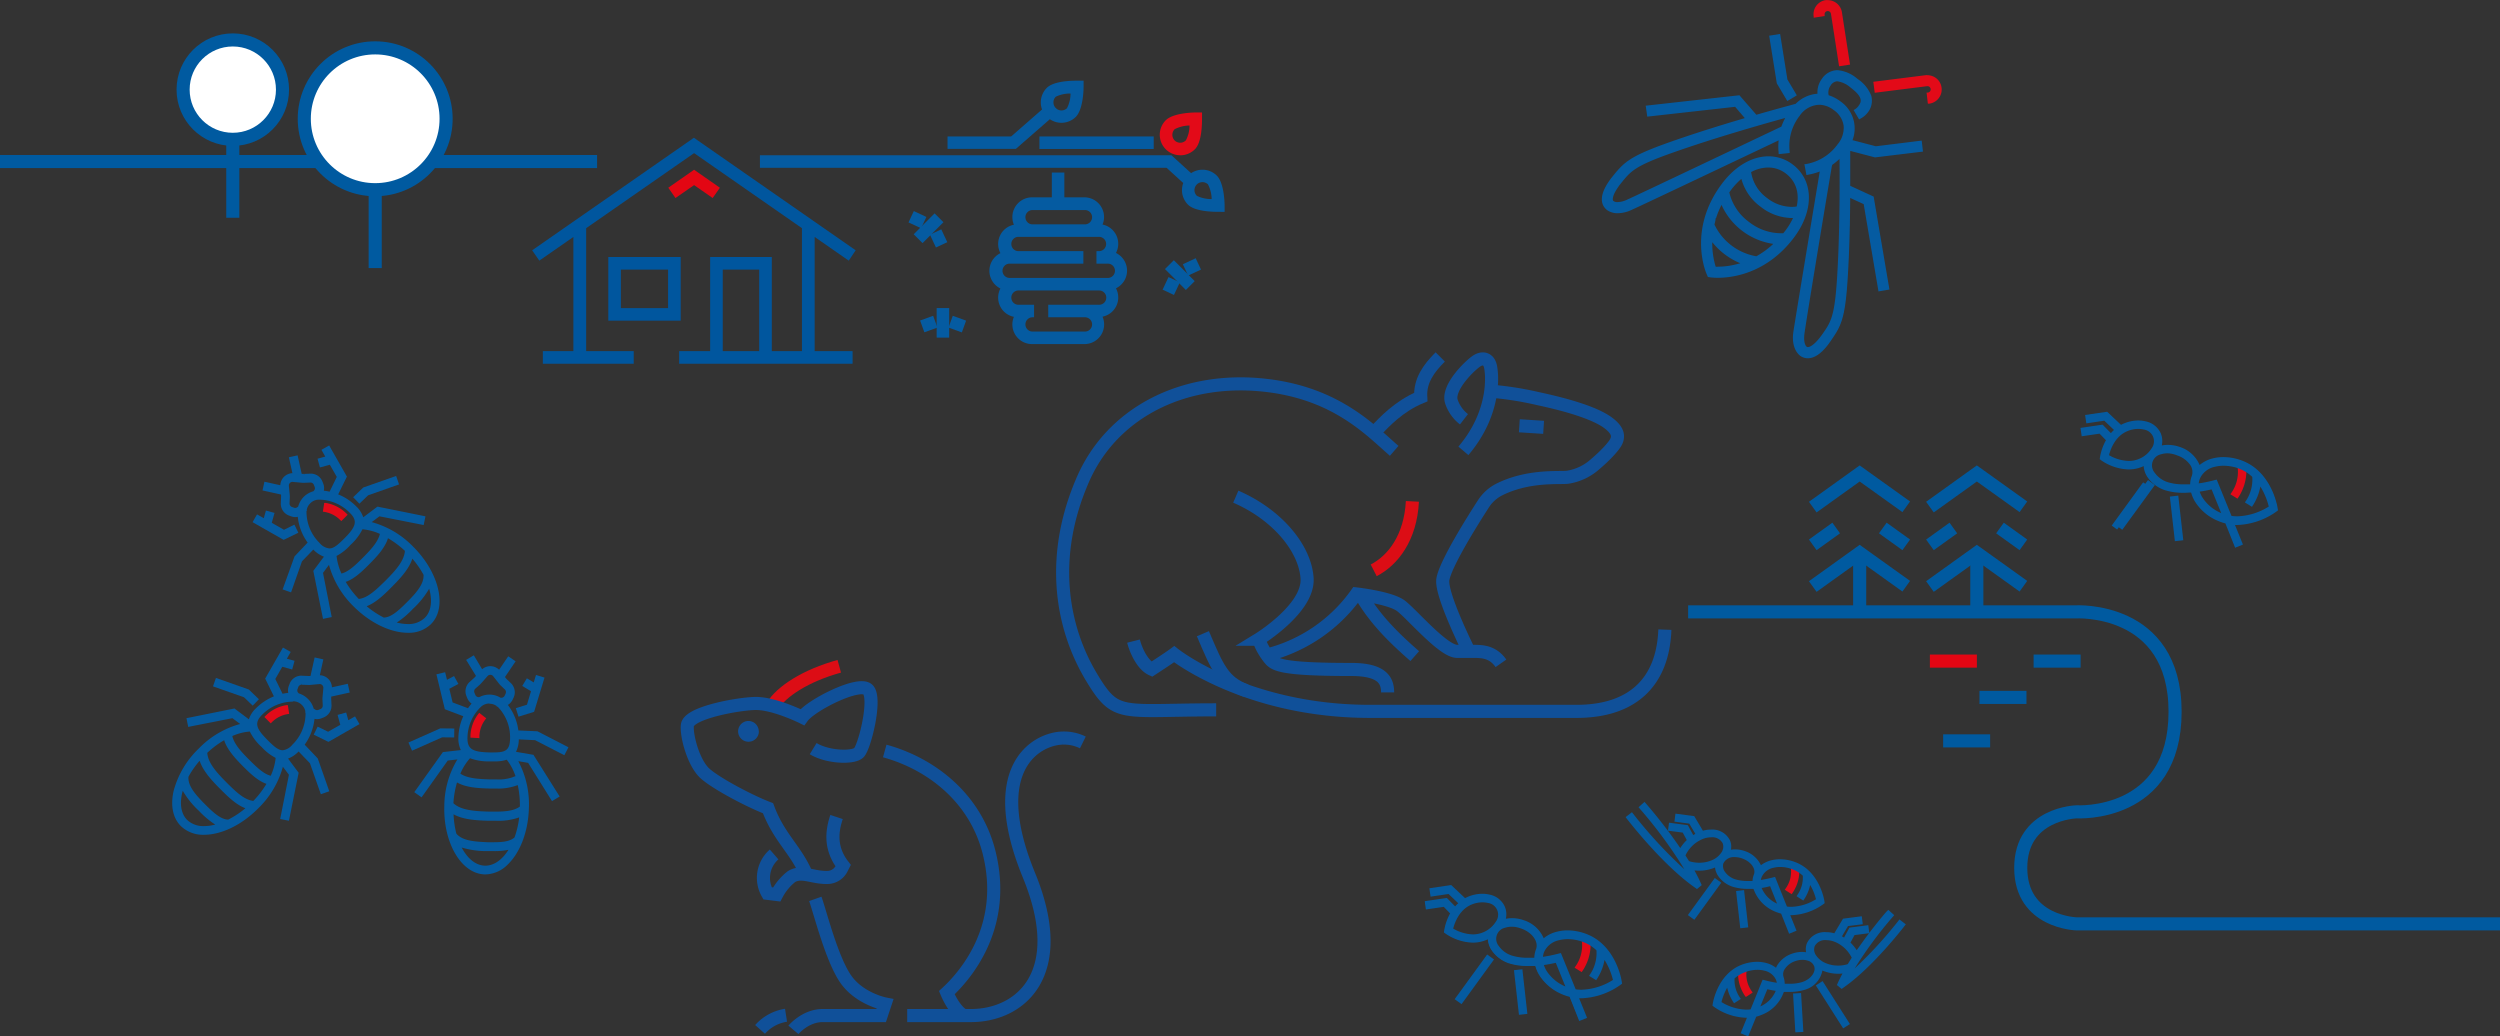 <svg id="Lager_2" data-name="Lager 2" xmlns="http://www.w3.org/2000/svg" viewBox="0 0 572.91 237.47"><rect x="0" y="0" width="572.91" height="237.47" fill="#333333" stroke="none"/><defs><style>.cls-1{fill:#fff;}.cls-1,.cls-2{stroke:#005aa0;}.cls-1,.cls-2,.cls-3,.cls-8,.cls-9{stroke-miterlimit:10;stroke-width:3px;}.cls-2,.cls-3,.cls-8,.cls-9{fill:none;}.cls-3{stroke:#e30613;}.cls-4{fill:#e30613;}.cls-5{fill:#00569e;}.cls-6{fill:#e30a18;}.cls-7{fill:#055ba1;}.cls-8{stroke:#dc0d15;}.cls-9{stroke:#105099;}.cls-10{fill:#105099;}</style></defs><title>Skadedjur-toppbild</title><line class="cls-1" y1="37.02" x2="136.83" y2="37.02"/><circle class="cls-1" cx="85.98" cy="27.22" r="16.25"/><line class="cls-1" x1="85.98" y1="43.47" x2="85.98" y2="61.43"/><circle class="cls-1" cx="53.35" cy="20.54" r="11.39"/><line class="cls-1" x1="53.35" y1="31.94" x2="53.35" y2="49.9"/><path class="cls-2" d="M378.36,155h88.69s22.9-1.42,22.9,22.89-22.53,22.93-22.53,22.93-12.84.29-12.84,12.84,12.84,12.84,12.84,12.84h97" transform="translate(8.5 -14.78)"/><line class="cls-2" x1="466.03" y1="151.5" x2="476.8" y2="151.5"/><line class="cls-2" x1="453.62" y1="159.82" x2="464.39" y2="159.82"/><line class="cls-2" x1="445.3" y1="169.78" x2="456.07" y2="169.78"/><line class="cls-3" x1="442.26" y1="151.5" x2="453.03" y2="151.5"/><polyline class="cls-2" points="415.42 116.21 426.17 108.5 436.84 116.14"/><polyline class="cls-2" points="415.42 134.41 426.17 126.7 436.84 134.34"/><line class="cls-2" x1="415.42" y1="124.86" x2="420.79" y2="121"/><line class="cls-2" x1="436.84" y1="124.86" x2="431.47" y2="121"/><line class="cls-2" x1="426.17" y1="126.7" x2="426.17" y2="140.2"/><polyline class="cls-2" points="442.27 116.21 453.02 108.5 463.69 116.14"/><polyline class="cls-2" points="442.27 134.41 453.02 126.7 463.69 134.34"/><line class="cls-2" x1="442.27" y1="124.86" x2="447.64" y2="121"/><line class="cls-2" x1="463.69" y1="124.86" x2="458.32" y2="121"/><line class="cls-2" x1="453.02" y1="126.7" x2="453.02" y2="140.2"/><polygon class="cls-4" points="159.06 42.42 154.79 45.38 153.15 43.02 159.06 38.9 164.97 43.02 163.32 45.38 159.06 42.42"/><polygon class="cls-4" points="163.24 44.97 159.06 42.05 154.87 44.97 153.56 43.09 159.06 39.27 164.55 43.09 163.24 44.97 163.24 44.97"/><path class="cls-5" d="M147.14,98.14V95.25h7.1V73.68h14.13V95.25h6.91V67.07l-24.72-17.2-24.73,17.2V95.25h10.9v2.89H115.9V95.25h7V69.08l-7.81,5.43-1.64-2.37,37.07-25.79,37.07,25.79L186,74.51l-7.81-5.43V95.25h8.69v2.89Zm18.34-2.89V76.56h-8.35V95.25Z" transform="translate(8.5 -14.78)"/><path class="cls-5" d="M156.83,76.27h8.95V95.55h-8.95V76.27Zm21-7.77,8,5.59,1.31-1.87-36.65-25.5L113.9,72.22l1.31,1.87,8-5.59V95.55h-7v2.29h20.23V95.55h-10.9V66.91l25-17.41,25,17.41V95.55h-7.51V74H154.54V95.55h-7.1v2.29h39.12V95.55h-8.69v-27Z" transform="translate(8.5 -14.78)"/><path class="cls-5" d="M130.9,88.27V73.68h16.59V88.27Zm13.7-2.88V76.56H133.78v8.83Z" transform="translate(8.5 -14.78)"/><path class="cls-5" d="M133.48,76.27H144.9v9.42H133.48V76.27ZM131.2,88h16V74h-16V88Z" transform="translate(8.5 -14.78)"/><path class="cls-6" d="M262,50.36a4.7,4.7,0,0,1-3.37-8c1.55-1.59,5.66-1.79,6.88-1.81l1.45,0V42c0,1.23-.05,5.35-1.59,6.94a4.7,4.7,0,0,1-3.3,1.43Zm2.06-6.82a7.73,7.73,0,0,0-3.37.85,1.84,1.84,0,0,0,0,2.58,1.85,1.85,0,0,0,1.27.52,1.82,1.82,0,0,0,1.31-.56A7.32,7.32,0,0,0,264.1,43.54Z" transform="translate(8.5 -14.78)"/><path class="cls-6" d="M264.58,43.05c-.08,1.79-.4,3.68-.9,4.19a2.27,2.27,0,0,1-1.6.7h0a2.27,2.27,0,0,1-1.63-3.86c.54-.56,2.53-.91,4.17-1ZM262,49.91h.07a4.25,4.25,0,0,0,3-1.29c1.47-1.51,1.49-5.78,1.47-6.62V41l-1,0c-.84,0-5.11.17-6.57,1.68a4.25,4.25,0,0,0,3.05,7.2Z" transform="translate(8.5 -14.78)"/><rect class="cls-7" x="238.2" y="31.27" width="26.19" height="2.87"/><polygon class="cls-7" points="238.65 31.73 263.94 31.71 263.94 33.69 238.65 33.7 238.65 31.73 238.65 31.73"/><path class="cls-7" d="M208.64,46.06h14.57l7.09-6.19a4.71,4.71,0,0,1,1.14-5c1.49-1.44,5.19-1.6,6.72-1.6l1.66,0,0,1.44c0,1.23-.23,5.34-1.82,6.89a4.69,4.69,0,0,1-5.91.5l-7.78,6.79H208.64Zm28.19-9.85a7.55,7.55,0,0,0-3.39.74,1.83,1.83,0,0,0,0,2.58,1.79,1.79,0,0,0,1.31.56h0a1.78,1.78,0,0,0,1.27-.52A7.5,7.5,0,0,0,236.83,36.21Z" transform="translate(8.5 -14.78)"/><path class="cls-7" d="M236.29,39.9h0c.52-.5.9-2.38,1-4.17-1.8.08-3.69.4-4.2.9a2.27,2.27,0,1,0,3.16,3.27Zm-5.45.1a4.27,4.27,0,0,1,.91-4.79c1.51-1.46,5.78-1.48,6.62-1.47h1v1c0,.84-.18,5.1-1.69,6.56a4.2,4.2,0,0,1-2.95,1.2,4.28,4.28,0,0,1-2.67-.94l-7.92,6.91h-15v-2h14.29L230.84,40Z" transform="translate(8.5 -14.78)"/><path class="cls-7" d="M270.5,63.32c-1.52,0-5.22-.16-6.71-1.6a4.69,4.69,0,0,1-1.13-5l-3.83-3.49-93.18,0V50.36l94.3,0,4.51,4.1a4.71,4.71,0,0,1,2.61-.79A4.66,4.66,0,0,1,270.32,55c1.6,1.55,1.8,5.66,1.82,6.88l0,1.45Zm-3.45-6.8a1.83,1.83,0,0,0-1.27,3.14,7.55,7.55,0,0,0,3.39.74,7.58,7.58,0,0,0-.85-3.37A1.81,1.81,0,0,0,267.05,56.52Z" transform="translate(8.5 -14.78)"/><path class="cls-7" d="M265.47,60c.52.5,2.41.82,4.2.9-.13-1.64-.47-3.63-1-4.17A2.28,2.28,0,0,0,265.47,60Zm-1.06-5a4.27,4.27,0,0,1,5.6.27h0c1.51,1.47,1.66,5.73,1.68,6.57l0,1-1,0h-.22c-1.2,0-5-.11-6.4-1.47a4.24,4.24,0,0,1-.9-4.82L259,52.76l-92.9,0v-2l93.67,0L264.41,55Z" transform="translate(8.5 -14.78)"/><rect class="cls-7" x="200.91" y="65.65" width="6.77" height="2.87" transform="translate(20.9 149.33) rotate(-45)"/><polygon class="cls-7" points="215.57 50.93 211.42 55.08 210.02 53.69 214.18 49.54 215.57 50.93 215.57 50.93"/><rect class="cls-7" x="200.3" y="63.53" width="2.87" height="3.18" transform="translate(65.78 205.48) rotate(-64.93)"/><polygon class="cls-7" points="210.84 51.71 208.78 50.75 209.62 48.96 211.68 49.93 210.84 51.71 210.84 51.71"/><rect class="cls-7" x="205.16" y="67.8" width="2.87" height="3.25" transform="translate(-1.45 79.33) rotate(-25.08)"/><polygon class="cls-7" points="213.56 54.09 215.53 53.16 216.64 55.52 214.66 56.44 213.56 54.09 213.56 54.09"/><rect class="cls-7" x="260.43" y="74.42" width="2.87" height="6.77" transform="translate(30.17 193.15) rotate(-44.99)"/><polygon class="cls-7" points="268.99 60.25 273.14 64.4 271.75 65.8 267.6 61.64 268.99 60.25 268.99 60.25"/><rect class="cls-7" x="258.31" y="78.89" width="3.18" height="2.87" transform="translate(85.45 266.86) rotate(-64.91)"/><polygon class="cls-7" points="269.77 64.93 268.81 66.99 267.02 66.16 267.99 64.1 269.77 64.93 269.77 64.93"/><rect class="cls-7" x="263.02" y="74.53" width="3.25" height="2.87" transform="translate(1.25 104.54) rotate(-25.08)"/><polygon class="cls-7" points="273.79 59.8 274.63 61.58 272.49 62.58 271.66 60.79 273.79 59.8 273.79 59.8"/><rect class="cls-7" x="214.65" y="70.6" width="2.87" height="6.77"/><polygon class="cls-7" points="217.07 71.05 217.07 76.92 215.1 76.92 215.1 71.05 217.07 71.05 217.07 71.05"/><rect class="cls-7" x="202.75" y="87.61" width="3.18" height="2.87" transform="translate(-9.62 60.24) rotate(-19.94)"/><polygon class="cls-7" points="214.24 74.81 212.1 75.58 211.43 73.73 213.57 72.96 214.24 74.81 214.24 74.81"/><rect class="cls-7" x="209.46" y="87.44" width="2.87" height="3.25" transform="translate(63.85 242.26) rotate(-70.1)"/><polygon class="cls-7" points="220.84 73.76 220.17 75.61 217.95 74.81 218.63 72.96 220.84 73.76 220.84 73.76"/><path class="cls-7" d="M228,93.63a4.5,4.5,0,0,1-4.15-6.24,4.49,4.49,0,0,1-3.09-6.5,4.51,4.51,0,0,1,0-8.1,4.5,4.5,0,0,1,3.09-6.51,4.46,4.46,0,0,1-.35-1.73A4.52,4.52,0,0,1,228,60h4.54V54.32h2.87V60H240a4.52,4.52,0,0,1,4.51,4.51,4.42,4.42,0,0,1-.35,1.73,4.5,4.5,0,0,1,3.08,6.51,4.5,4.5,0,0,1,0,8.1,4.49,4.49,0,0,1-3.08,6.5A4.5,4.5,0,0,1,240,93.63Zm0-6.14a1.64,1.64,0,0,0,0,3.27H240a1.64,1.64,0,1,0,0-3.27h-8.28V84.62h11.53a1.64,1.64,0,1,0,0-3.27H224.77a1.64,1.64,0,0,0,0,3.27h3.7v2.87ZM222.75,75.2a1.64,1.64,0,0,0,0,3.27h22.49a1.64,1.64,0,1,0,0-3.27h-2.47V72.33h.45a1.64,1.64,0,1,0,0-3.27H224.77a1.64,1.64,0,0,0,0,3.27h15V75.2ZM228,62.92a1.64,1.64,0,0,0,0,3.27H240a1.64,1.64,0,1,0,0-3.27Z" transform="translate(8.5 -14.78)"/><path class="cls-7" d="M222.75,78.92h22.49a2.09,2.09,0,1,0,0-4.17h-2v-2a2.09,2.09,0,1,0,0-4.17H224.77a2.09,2.09,0,0,0,0,4.17h14.54v2H222.75a2.09,2.09,0,0,0,0,4.17Zm2,6.15H228v2a2.09,2.09,0,0,0,0,4.17H240A2.09,2.09,0,1,0,240,87h-7.83v-2h11.08a2.09,2.09,0,1,0,0-4.17H224.77a2.09,2.09,0,0,0,0,4.17ZM240,62.46H228a2.09,2.09,0,0,0,0,4.18H240a2.09,2.09,0,1,0,0-4.18ZM221.44,73a4,4,0,0,1-.73-2.31,4.06,4.06,0,0,1,3.85-4,4,4,0,0,1-.59-2.1A4.06,4.06,0,0,1,228,60.49h5V54.77h2v5.72h5a4.05,4.05,0,0,1,3.47,6.16A4.05,4.05,0,0,1,246.56,73a4.05,4.05,0,0,1,0,7.67A4.06,4.06,0,0,1,243.44,87,4,4,0,0,1,240,93.18H228A4.06,4.06,0,0,1,224,89.12a3.94,3.94,0,0,1,.59-2.09,4.06,4.06,0,0,1-3.85-4,4,4,0,0,1,.73-2.31,4.05,4.05,0,0,1,0-7.67Z" transform="translate(8.5 -14.78)"/><path class="cls-6" d="M69.51,134a6.61,6.61,0,0,0-3.72-1.92l-.3-.05.31-2,.3,0a8.66,8.66,0,0,1,4.86,2.5l.21.21-1.45,1.45Z" transform="translate(8.5 -14.78)"/><path class="cls-6" d="M69.72,133.82a6.86,6.86,0,0,0-3.89-2l.22-1.43a8.34,8.34,0,0,1,4.7,2.41l-1,1Z" transform="translate(8.5 -14.78)"/><path class="cls-7" d="M85,159.79c-4,0-8.66-2.25-12.43-6a21.15,21.15,0,0,1-5.68-9.56l-1.37,1.83,2,10.13-2,.41-2.22-11,2.43-3.25a6.45,6.45,0,0,1-2.43-1.63l-2.6,2.7-2.5,7.11-1.93-.68L59,142.28,62,139.12a12.09,12.09,0,0,1-2.26-5.91,2.44,2.44,0,0,1-.59.07,2.83,2.83,0,0,1-1-.2l-.46-.17a2.89,2.89,0,0,1-1.84-2.83l.06-1.37v-.12l0-.48-4.25-.94.44-2,3.64.81a2.87,2.87,0,0,1,.84-1.93,2.92,2.92,0,0,1,1.93-.84l-.81-3.64,2-.44.94,4.25.48,0,.08.31,0-.31,1.52-.06a2.84,2.84,0,0,1,2.68,1.85l.18.45a2.84,2.84,0,0,1,.13,1.63c.44,0,.89.12,1.32.21l1.65-3.39-1.59-2.79-2.27.62-.55-2,1.77-.49-.88-1.55,1.77-1L71,124l-2,4.07a12.31,12.31,0,0,1,4.16,2.78,5.9,5.9,0,0,1,1.58,2.48L78,130.88l11,2.22-.41,2-10.13-2-1.78,1.33a20.79,20.79,0,0,1,9.55,5.68c6,6,7.81,14,4,17.73A7.26,7.26,0,0,1,85,159.79Zm-2.59-2.35a10.33,10.33,0,0,0,2.55.35,5.35,5.35,0,0,0,3.89-1.43c1.45-1.44,1.8-3.85,1-6.67a19.44,19.44,0,0,1-3.71,4.6A20.25,20.25,0,0,1,82.43,157.44Zm-6.89-3.74a20.53,20.53,0,0,0,3.94,2.61c1.7-.06,3.38-1.61,5.24-3.47,2.13-2.13,4-4.21,3.86-6.34A21.07,21.07,0,0,0,86,142.81c-.78,2.39-2.81,4.57-4.84,6.6C79.35,151.24,77.53,152.94,75.54,153.7Zm-4.8-5.58a21.63,21.63,0,0,0,3,3.92c2-.22,3.87-2,6-4.08,2.32-2.32,4.41-4.6,4.57-6.94a21.08,21.08,0,0,0-3.88-2.9c-.67,2.2-2.53,4.2-4.39,6.06C74.32,145.89,72.62,147.48,70.74,148.12Zm-2.1-6a13.17,13.17,0,0,0,1.13,4.1c1.57-.4,3.11-1.84,4.81-3.54,1.86-1.86,3.56-3.68,4-5.55a12.45,12.45,0,0,0-4-1.06,11.88,11.88,0,0,1-2.74,3.58A11.22,11.22,0,0,1,68.64,142.17Zm-6.88-10.29a2.38,2.38,0,0,0,0,.38,10,10,0,0,0,3,7A3.35,3.35,0,0,0,67,140.46c.94,0,1.89-.77,3.33-2.21,2.57-2.57,3.33-4,1.36-5.92a10,10,0,0,0-7-3.05h-.1a2.8,2.8,0,0,0-2,.85,2.83,2.83,0,0,0-.8,1.5l.1.1Zm-3.2-6.63a.83.83,0,0,0-.59.25.85.85,0,0,0-.25.68l.21,2.22c0,.14,0,.27,0,.41l-.06,1.36a.85.85,0,0,0,.53.83l.46.17a.73.73,0,0,0,.3.06.84.84,0,0,0,.6-.25l.11-.11a5,5,0,0,1,1.27-2.19,4.93,4.93,0,0,1,2.18-1.26l.12-.12a.84.84,0,0,0,.19-.9l-.18-.45a.82.82,0,0,0-.77-.54l-1.42.06h-.4l-2.23-.2Z" transform="translate(8.5 -14.78)"/><path class="cls-7" d="M89.09,156.58c-1.67,1.66-4.43,1.9-7.45.94A16.58,16.58,0,0,0,86,154.08a16.6,16.6,0,0,0,4-5.24c1.08,3.14.88,6-.84,7.74Zm-18.8-8.64c1.93-.52,3.67-2.12,5.52-4,2-2,3.88-4.05,4.43-6.3a21.74,21.74,0,0,1,4.37,3.22c-.09,2.49-2.26,4.87-4.67,7.28-2.19,2.19-4.19,4-6.29,4.18a21.66,21.66,0,0,1-3.36-4.41Zm-8.84-15.67a3.14,3.14,0,0,1,0-.53h0A3.2,3.2,0,0,1,64.74,129a10.32,10.32,0,0,1,7.16,3.13c2.14,2.14,1.31,3.69-1.36,6.36-2.41,2.41-3.7,3.23-6,1a10.32,10.32,0,0,1-3.13-7.17Zm-2.69-.82-.45-.17a1.14,1.14,0,0,1-.73-1.12l.06-1.37c0-.12,0-.24,0-.36l-.2-2.23a1.08,1.08,0,0,1,.33-.91,1.14,1.14,0,0,1,.91-.33l2.23.2a2.08,2.08,0,0,0,.35,0l1.37-.06a1.13,1.13,0,0,1,1.12.73l.18.45a1.15,1.15,0,0,1-.26,1.22l-.17.17A4.61,4.61,0,0,0,60.15,131l-.17.17a1.13,1.13,0,0,1-1.22.26ZM68.33,142a10,10,0,0,0,3.23-2.48,10.94,10.94,0,0,0,2.76-3.68A12.76,12.76,0,0,1,78.89,137c-.33,2-2.12,4-4.1,5.94-1.81,1.82-3.47,3.35-5.19,3.67A12.94,12.94,0,0,1,68.33,142Zm20.54,4.45c.22,2.26-1.73,4.43-3.94,6.63-1.93,1.94-3.69,3.54-5.52,3.56a20.76,20.76,0,0,1-4.47-3c2.1-.61,4-2.36,6-4.39,2.25-2.25,4.31-4.5,4.91-7a21.5,21.5,0,0,1,3,4.22Zm-2.8-6.12a20,20,0,0,0-10-5.74l2.41-1.81,10,2,.28-1.42L78.1,131.2l-3.58,2.68a5.11,5.11,0,0,0-1.59-2.79,11.9,11.9,0,0,0-4.36-2.82L70.63,124l-3.84-6.71-1.25.72.92,1.62-1.85.51.39,1.39,2.2-.6L69,124.1l-1.83,3.74a12.36,12.36,0,0,0-1.86-.28,2.57,2.57,0,0,0,0-1.79l-.18-.46a2.56,2.56,0,0,0-2.53-1.65l-1.37.06a.43.43,0,0,1-.16,0l-.69-.06-.93-4.17L58,119.8l.82,3.72h0A2.58,2.58,0,0,0,56,126.34h0l-3.71-.82L52,127l4.17.92.07.69v.16l-.06,1.37a2.6,2.6,0,0,0,1.65,2.54l.45.17a2.47,2.47,0,0,0,1.8,0,11.8,11.8,0,0,0,2.38,6.32l-3.18,3.3-2.53,7.18,1.37.48,2.42-6.88,2.87-3,.2.21a5.61,5.61,0,0,0,2.72,1.68l-2.61,3.49,2.14,10.61,1.42-.29-2-10,1.86-2.47a20.15,20.15,0,0,0,5.74,10.05c3.82,3.83,8.44,5.93,12.21,5.93a7,7,0,0,0,5.09-1.89c3.66-3.66,1.85-11.42-4-17.3Z" transform="translate(8.5 -14.78)"/><polygon class="cls-7" points="80.93 113.95 83.25 111.72 90.78 109.07 91.45 111.01 84.35 113.51 82.36 115.43 80.93 113.95"/><polygon class="cls-7" points="84.19 113.25 91.07 110.82 90.59 109.46 83.41 111.98 81.36 113.96 82.36 115 84.19 113.25 84.19 113.25"/><polygon class="cls-7" points="57.88 119.66 58.9 117.88 60.45 118.76 60.94 117 62.91 117.54 62.28 119.81 65.08 121.41 67.47 120.23 68.37 122.08 65 123.72 57.88 119.66"/><polygon class="cls-7" points="67.34 120.64 65.06 121.75 61.93 119.96 62.54 117.75 61.14 117.36 60.63 119.21 59.01 118.29 58.29 119.55 65.01 123.38 67.97 121.94 67.34 120.64 67.34 120.64"/><path class="cls-6" d="M52.09,179.08l.22-.21a8.63,8.63,0,0,1,4.86-2.5l.29,0,.31,2-.29.05a6.54,6.54,0,0,0-3.73,1.92l-.21.21Z" transform="translate(8.5 -14.78)"/><path class="cls-6" d="M53.54,180.1a6.94,6.94,0,0,1,3.89-2l-.22-1.43a8.22,8.22,0,0,0-4.69,2.41l1,1Z" transform="translate(8.5 -14.78)"/><path class="cls-7" d="M38.25,206.08a7.33,7.33,0,0,1-5.31-2c-1.84-1.85-2.42-4.72-1.64-8.1A20.89,20.89,0,0,1,37,186.37a20.81,20.81,0,0,1,9.54-5.68l-1.78-1.33-10.13,2-.4-2,11-2.22,3.31,2.48a5.83,5.83,0,0,1,1.58-2.49,12.49,12.49,0,0,1,4.15-2.77l-2-4.07,4.07-7.11,1.78,1-.89,1.55,1.77.48-.54,2-2.27-.63-1.6,2.8,1.66,3.39c.43-.09.87-.16,1.31-.21a2.84,2.84,0,0,1,.14-1.63l.17-.46a2.88,2.88,0,0,1,2.69-1.85l1.51.07h.12l.47,0,.94-4.25,2,.44-.8,3.64a2.87,2.87,0,0,1,1.93.84,2.92,2.92,0,0,1,.84,1.93l3.63-.81.45,2-4.25.94,0,.48a.37.37,0,0,0,0,.11l.07,1.37a2.89,2.89,0,0,1-1.85,2.83l-.45.18a2.82,2.82,0,0,1-1,.19,3.13,3.13,0,0,1-.6-.06,12.19,12.19,0,0,1-2.25,5.91l3,3.16,2.64,7.52-1.93.68-2.5-7.1-2.6-2.7a6.42,6.42,0,0,1-2.42,1.63l2.43,3.25-2.23,11-2-.41,2-10.13-1.38-1.84a21,21,0,0,1-5.68,9.56C46.9,203.83,42.26,206.08,38.25,206.08ZM33.38,196c-.79,2.82-.43,5.23,1,6.67a5.36,5.36,0,0,0,3.9,1.42h0a9.75,9.75,0,0,0,2.54-.35,20.07,20.07,0,0,1-3.73-3.14A19.89,19.89,0,0,1,33.38,196Zm1.31-3.19c-.17,2.12,1.73,4.21,3.85,6.34,1.87,1.86,3.55,3.41,5.25,3.46A20.07,20.07,0,0,0,47.73,200c-2-.75-3.81-2.46-5.64-4.29-2-2-4.06-4.2-4.84-6.59A20.2,20.2,0,0,0,34.69,192.79ZM39,187.3c.15,2.35,2.25,4.63,4.56,6.94,2.1,2.1,4,3.86,6,4.08a21.63,21.63,0,0,0,3-3.91c-1.89-.65-3.58-2.23-5.29-3.94s-3.72-3.86-4.4-6.06A21,21,0,0,0,39,187.3Zm5.74-3.84c.42,1.87,2.12,3.7,4,5.56,1.7,1.7,3.24,3.14,4.8,3.54a12.65,12.65,0,0,0,1.13-4.1A11.36,11.36,0,0,1,51.49,186a11.72,11.72,0,0,1-2.74-3.58A12.47,12.47,0,0,0,44.71,183.46Zm13.83-7.89a10,10,0,0,0-7,3c-2,2-1.2,3.36,1.37,5.93,1.43,1.44,2.39,2.21,3.33,2.21h0a3.29,3.29,0,0,0,2.2-1.24,10,10,0,0,0,3.05-7c0-.13,0-.25,0-.37l-.14-.13.11-.13a2.9,2.9,0,0,0-.8-1.5,2.81,2.81,0,0,0-2-.85Zm5,1.7a.84.84,0,0,0,.6.25.8.8,0,0,0,.3-.06l.45-.18a.83.83,0,0,0,.54-.82l-.06-1.37a1.8,1.8,0,0,1,0-.4l.2-2.23a.87.87,0,0,0-.24-.67.84.84,0,0,0-.6-.25l-2.31.21h-.26l-1.5-.06-.06-.31v.3a.85.85,0,0,0-.77.54l-.17.46a.82.82,0,0,0,.19.9l.11.11A5,5,0,0,1,62.12,175a4.93,4.93,0,0,1,1.27,2.19Z" transform="translate(8.5 -14.78)"/><path class="cls-7" d="M34.18,202.86c1.67,1.67,4.42,1.91,7.44.95a16.93,16.93,0,0,1-4.31-3.44,16.76,16.76,0,0,1-4-5.24c-1.07,3.13-.87,6,.85,7.73ZM53,194.23c-1.94-.52-3.67-2.12-5.53-4-2-2-3.88-4-4.42-6.29a21.36,21.36,0,0,0-4.37,3.22c.09,2.49,2.25,4.87,4.66,7.28,2.2,2.19,4.19,4,6.3,4.18A22.32,22.32,0,0,0,53,194.23Zm8.84-15.67a4.58,4.58,0,0,0,0-.53h0a3.18,3.18,0,0,0-3.26-2.74,10.27,10.27,0,0,0-7.16,3.13c-2.13,2.13-1.3,3.68,1.37,6.35,2.4,2.41,3.7,3.23,6,1a10.28,10.28,0,0,0,3.14-7.16Zm2.69-.82.45-.18a1.13,1.13,0,0,0,.73-1.12l-.06-1.36a2.16,2.16,0,0,1,0-.36l.21-2.23a1.14,1.14,0,0,0-.33-.91,1.12,1.12,0,0,0-.92-.33l-2.22.2H62l-1.37-.06a1.14,1.14,0,0,0-1.12.73l-.17.45a1.13,1.13,0,0,0,.25,1.22l.17.17a4.69,4.69,0,0,1,2.13,1.21,4.62,4.62,0,0,1,1.22,2.13l.16.17a1.17,1.17,0,0,0,1.23.26Zm-9.57,10.52a10.17,10.17,0,0,1-3.24-2.48A11,11,0,0,1,49,182.1a12.94,12.94,0,0,0-4.58,1.18c.33,2,2.13,4,4.1,5.95,1.82,1.81,3.47,3.35,5.2,3.67a13.36,13.36,0,0,0,1.27-4.64ZM34.4,192.7c-.22,2.27,1.73,4.44,3.93,6.64,1.94,1.94,3.69,3.54,5.53,3.56a21.33,21.33,0,0,0,4.46-3c-2.09-.61-4-2.36-6-4.39-2.26-2.26-4.31-4.5-4.91-7a20.76,20.76,0,0,0-3,4.21Zm2.79-6.12a20.21,20.21,0,0,1,10-5.74L44.82,179l-10,2-.29-1.42,10.6-2.14,3.58,2.68a5.11,5.11,0,0,1,1.6-2.79,12,12,0,0,1,4.35-2.83l-2.06-4.22,3.84-6.72,1.26.72L56.8,166l1.85.51-.38,1.4-2.21-.61-1.79,3.13,1.83,3.75a12.48,12.48,0,0,1,1.87-.28,2.59,2.59,0,0,1,0-1.8l.17-.45A2.57,2.57,0,0,1,60.71,170l1.37.06h.15l.7-.07.92-4.16,1.42.31-.83,3.71h0a2.6,2.6,0,0,1,2.82,2.82v0l3.72-.82.31,1.41-4.17.93-.06.69a.81.81,0,0,0,0,.16l.07,1.37a2.59,2.59,0,0,1-1.66,2.53l-.45.18a2.51,2.51,0,0,1-.93.17,2.47,2.47,0,0,1-.86-.15,11.8,11.8,0,0,1-2.38,6.32l3.17,3.3,2.53,7.18-1.37.48-2.42-6.88-2.86-3-.2.21A5.79,5.79,0,0,1,57,188.43l2.62,3.49-2.14,10.6L56,202.24l2-10L56.2,189.8a20.23,20.23,0,0,1-5.74,10c-3.83,3.83-8.44,5.93-12.21,5.93a7,7,0,0,1-5.09-1.89c-3.66-3.66-1.85-11.42,4-17.31Z" transform="translate(8.5 -14.78)"/><polygon class="cls-7" points="55.92 159.79 48.81 157.29 49.49 155.36 57.02 158.01 59.33 160.24 57.91 161.71 55.92 159.79"/><polygon class="cls-7" points="56.08 159.53 49.19 157.11 49.67 155.74 56.86 158.27 58.91 160.25 57.9 161.29 56.08 159.53 56.08 159.53"/><polygon class="cls-7" points="71.89 168.36 72.79 166.52 75.19 167.69 77.98 166.1 77.36 163.83 79.33 163.28 79.82 165.05 81.36 164.17 82.38 165.94 75.27 170.01 71.89 168.36"/><polygon class="cls-7" points="72.93 166.92 75.2 168.03 78.33 166.24 77.72 164.04 79.12 163.65 79.63 165.5 81.25 164.57 81.97 165.83 75.25 169.67 72.29 168.22 72.93 166.92 72.93 166.92"/><path class="cls-6" d="M99.31,183.82v-.3a8.64,8.64,0,0,1,1.82-5.15l.19-.24,1.61,1.26-.18.24a6.53,6.53,0,0,0-1.39,4v.3Z" transform="translate(8.5 -14.78)"/><path class="cls-6" d="M101.07,183.57a6.86,6.86,0,0,1,1.45-4.13l-1.14-.89a8.31,8.31,0,0,0-1.76,5l1.45,0Z" transform="translate(8.5 -14.78)"/><path class="cls-7" d="M102.56,215.16c-5.34-.16-9.48-7.18-9.24-15.66a20.83,20.83,0,0,1,3-10.69l-2.21.26-6,8.43-1.67-1.18L93,187.13l4.11-.46a6,6,0,0,1-.56-2.89,12.45,12.45,0,0,1,1.12-4.87l-4.23-1.6-1.93-8,2-.48.42,1.74,1.62-.86,1,1.81-2.08,1.1.75,3.13,3.53,1.33a12,12,0,0,1,.82-1.06,2.87,2.87,0,0,1-1-1.28l-.18-.45a2.88,2.88,0,0,1,.79-3.28l1-.9a.3.3,0,0,0,.08-.08l.32-.35L98.32,166l1.76-1.05,1.91,3.2a2.88,2.88,0,0,1,1.89-.71,2.94,2.94,0,0,1,2,.82l2.09-3.08,1.69,1.15-2.44,3.6.29.37.08.09,1,.95a2.91,2.91,0,0,1,.6,3.33l-.21.44a3.13,3.13,0,0,1-.63.86,2.73,2.73,0,0,1-.47.35,12.21,12.21,0,0,1,2.41,5.85l4.39.2,7.09,3.66-.94,1.82-6.7-3.45-3.74-.18a6.56,6.56,0,0,1-.64,2.85l4,.69,6,9.55L118,198.37l-5.47-8.77-2.26-.39a21,21,0,0,1,2.43,10.85c-.16,5.32-2,10.14-4.91,12.9a7.37,7.37,0,0,1-5,2.2ZM97.3,209c1.36,2.6,3.27,4.1,5.32,4.16h.12c1.93,0,3.83-1.31,5.29-3.64a15,15,0,0,1-3.37.3l-1.5,0A19.54,19.54,0,0,1,97.3,209Zm-1.24-3.21c1.34,1.66,4.15,1.87,7.16,2l1.45,0h0c1.82,0,3.64-.13,4.74-1.1a20.34,20.34,0,0,0,1.07-4.6,14.16,14.16,0,0,1-5.31.78l-1.73,0c-2.87-.08-5.84-.27-8-1.48A21.32,21.32,0,0,0,96.06,205.74Zm-.65-6.93c1.72,1.6,4.81,1.82,8.08,1.91l1.69,0h0c1.94,0,4.09-.14,5.46-1.16a21.9,21.9,0,0,0-.49-4.92,12.33,12.33,0,0,1-5,.79l-1.57,0c-2.62-.07-5.34-.25-7.35-1.39A21.06,21.06,0,0,0,95.41,198.81ZM97,192.07c1.59,1.08,4.08,1.24,6.7,1.32l1.54,0a9.51,9.51,0,0,0,4.39-.75,12.65,12.65,0,0,0-2-3.76,8.42,8.42,0,0,1-2.82.38l-1.15,0a11.86,11.86,0,0,1-4.45-.72A12.59,12.59,0,0,0,97,192.07ZM103.63,176a2.82,2.82,0,0,0-2,.84,10,10,0,0,0-3,7c-.08,2.77,1.43,3.27,5.06,3.37l.93,0c2.71,0,3.69-.47,3.77-3.11A10,10,0,0,0,105.8,177a1.79,1.79,0,0,0-.28-.27l-.19,0v-.14a2.8,2.8,0,0,0-1.61-.54Zm2.73-1.32a.86.86,0,0,0,.79-.48l.21-.44a.86.86,0,0,0-.18-1l-1-.95a2.61,2.61,0,0,1-.27-.3l-1.38-1.76a.85.85,0,0,0-.64-.33h0a.87.87,0,0,0-.66.29l-1.48,1.68a3.7,3.7,0,0,1-.28.28l-1,.89a.83.83,0,0,0-.23,1l.18.45a.85.85,0,0,0,.76.53h.16a5,5,0,0,1,2.32-.58h.14a4.84,4.84,0,0,1,2.42.72Z" transform="translate(8.5 -14.78)"/><path class="cls-7" d="M102.61,213.41c2.35.07,4.52-1.65,6.06-4.42a16.68,16.68,0,0,1-5.5.46,16.64,16.64,0,0,1-6.49-1.08c1.37,3,3.5,5,5.93,5Zm7.74-19.18c-1.76,1-4.12,1-6.75.9-2.86-.08-5.59-.28-7.54-1.54a22.07,22.07,0,0,0-1,5.34c1.77,1.75,5,2,8.39,2.09,3.1.09,5.8,0,7.44-1.28a21.37,21.37,0,0,0-.58-5.51ZM106,176.77a2.72,2.72,0,0,0-.39-.37h0a3.18,3.18,0,0,0-1.9-.69,3.13,3.13,0,0,0-2.36.93,10.3,10.3,0,0,0-3.06,7.2c-.09,3,1.58,3.57,5.35,3.68,3.41.1,4.91-.19,5-3.38a10.3,10.3,0,0,0-2.64-7.36Zm1.39-2.45.21-.43a1.16,1.16,0,0,0-.24-1.32l-1-.95a1.55,1.55,0,0,1-.24-.27l-1.38-1.76a1.14,1.14,0,0,0-.87-.44,1.12,1.12,0,0,0-.89.39l-1.48,1.68a3.07,3.07,0,0,1-.26.25l-1,.89a1.14,1.14,0,0,0-.31,1.3l.18.45a1.14,1.14,0,0,0,1,.71h.24a4.66,4.66,0,0,1,2.38-.58,4.57,4.57,0,0,1,2.34.72h.24a1.15,1.15,0,0,0,1.07-.66Zm.26,14.23a10.39,10.39,0,0,1-4.06.41,10.93,10.93,0,0,1-4.53-.79,12.94,12.94,0,0,0-2.51,4c1.63,1.24,4.27,1.42,7.07,1.51,2.56.07,4.81.05,6.29-.9a13.07,13.07,0,0,0-2.26-4.24ZM95.79,205.87c1.39,1.8,4.3,2,7.42,2.13,2.74.08,5.11,0,6.46-1.2a21.09,21.09,0,0,0,1.17-5.27c-2,1-4.53,1-7.4.94-3.19-.09-6.22-.32-8.37-1.72a21.09,21.09,0,0,0,.72,5.12Zm-2.17-6.36A20.22,20.22,0,0,1,97,188.44l-3,.34-5.87,8.31-1.18-.84,6.24-8.83,4.44-.51a5.13,5.13,0,0,1-.76-3.12,12,12,0,0,1,1.24-5l-4.4-1.65-1.82-7.52,1.41-.34.44,1.81,1.69-.9.68,1.28-2,1.08.85,3.5,3.9,1.47A12.65,12.65,0,0,1,100,176a2.64,2.64,0,0,1-1.21-1.32l-.18-.45a2.58,2.58,0,0,1,.71-2.94l1-.9a.57.57,0,0,0,.11-.11l.46-.52-2.19-3.67,1.25-.74,2,3.27v0a2.61,2.61,0,0,1,4,.12h0l2.14-3.15,1.19.82-2.39,3.53.42.55.11.12,1,.95a2.59,2.59,0,0,1,.54,3l-.21.44a2.67,2.67,0,0,1-.56.77,2.84,2.84,0,0,1-.73.47,11.83,11.83,0,0,1,2.6,6.23l4.58.22,6.77,3.49-.67,1.29-6.49-3.35-4.12-.19a2.81,2.81,0,0,1,0,.29,5.68,5.68,0,0,1-.82,3.09l4.29.75,5.72,9.18-1.23.76-5.37-8.63-3-.52a20.19,20.19,0,0,1,2.73,11.25c-.16,5.4-2.07,10.1-4.81,12.69a7,7,0,0,1-5,2.12c-5.17-.15-9.18-7-8.94-15.35Z" transform="translate(8.5 -14.78)"/><polygon class="cls-7" points="93.6 170.16 100.89 166.92 104.11 166.95 104.08 169 101.32 168.97 94.43 172.03 93.6 170.16"/><polygon class="cls-7" points="101.26 168.67 94.59 171.63 94 170.31 100.96 167.22 103.8 167.25 103.79 168.7 101.26 168.67 101.26 168.67"/><polygon class="cls-7" points="118.21 162.28 120.76 161.49 121.69 158.41 119.68 157.19 120.74 155.44 122.31 156.39 122.83 154.69 124.78 155.28 122.4 163.12 118.82 164.24 118.21 162.28"/><polygon class="cls-7" points="118.58 162.48 121 161.73 122.05 158.28 120.09 157.09 120.84 155.85 122.48 156.85 123.03 155.06 124.41 155.48 122.16 162.88 119.01 163.87 118.58 162.48 118.58 162.48"/><rect class="cls-7" x="389.82" y="218.84" width="1.84" height="8.59" transform="translate(-14 30.31) rotate(-6.42)"/><polygon class="cls-7" points="399.07 212.4 398.17 204.46 399.41 204.32 400.3 212.26 399.07 212.4 399.07 212.4"/><rect class="cls-7" x="376.89" y="219.88" width="10.5" height="1.84" transform="translate(-12.62 385.37) rotate(-54)"/><polygon class="cls-7" points="388.24 210.39 387.23 209.66 393.05 201.65 394.06 202.38 388.24 210.39 388.24 210.39"/><rect class="cls-7" x="402.65" y="242.43" width="1.84" height="8.92" transform="translate(-5.34 9.41) rotate(-3.38)"/><polygon class="cls-7" points="411.7 236.29 411.2 227.99 412.44 227.92 412.94 236.22 411.7 236.29 411.7 236.29"/><rect class="cls-7" x="410.61" y="239.2" width="1.84" height="11.67" transform="translate(-58.72 244.45) rotate(-32.47)"/><polygon class="cls-7" points="422.48 235.26 416.53 225.92 417.58 225.25 423.53 234.59 422.48 235.26 422.48 235.26"/><path class="cls-6" d="M391.39,243a8.92,8.92,0,0,1-1.58-5.18v-.16l.15-.09a7.79,7.79,0,0,1,1-.48l.39-.15.5-.18-.1.52a6.58,6.58,0,0,0,1.23,4.72l.16.25-1.55,1Z" transform="translate(8.5 -14.78)"/><path class="cls-6" d="M391,237.37a6.58,6.58,0,0,0-.92.46,8.67,8.67,0,0,0,1.53,5l1-.68a6.9,6.9,0,0,1-1.27-4.93,3.57,3.57,0,0,0-.38.14Z" transform="translate(8.5 -14.78)"/><path class="cls-7" d="M390.39,251.56l1.44-3.55h-.22a13.42,13.42,0,0,1-7.23-2.43l-.44-.33.08-.55c.05-.27,1.1-6.58,6.43-8.76a10,10,0,0,1,3.72-.75,8.09,8.09,0,0,1,2,.25,6.24,6.24,0,0,1,2.33,1.12,4.66,4.66,0,0,1,.46-.85,6.44,6.44,0,0,1,3.23-2.39,6.79,6.79,0,0,1,2.25-.39,5.9,5.9,0,0,1,.95.07,3.77,3.77,0,0,1,.19-2.06A4.48,4.48,0,0,1,410,228.4a6.51,6.51,0,0,1,1.85.26l2-3.35,4.3-.56.23,1.83L415,227l-1.39,2.35.48.28,1.23-2.27,4.32-.56.23,1.77c2.23-2.9,4-5,4.15-5.07l.2-.22,1.37,1.22-.19.22a93.48,93.48,0,0,0-8.88,12,95.15,95.15,0,0,0,10.08-11l.18-.24,1.46,1.12-.18.24c-.29.38-7.27,9.46-13.95,14.16l-.57.41-1.09-.9.29-.64c.29-.64.63-1.32,1-2a8.68,8.68,0,0,1-1,.06,9.16,9.16,0,0,1-3.46-.68l-.15-.06a5.69,5.69,0,0,1-4,4.4,11.79,11.79,0,0,1-3.64.5c-.37,0-.77,0-1.2,0a8.64,8.64,0,0,1-5.17,5.29,8.32,8.32,0,0,1-1.16.39l-1.84,4.53ZM386,244.42a11.41,11.41,0,0,0,5.67,1.73,7.77,7.77,0,0,0,1-.06l2.76-6.8.78.2a23.61,23.61,0,0,0,2.47.51,3.11,3.11,0,0,0-.19-.68,3.74,3.74,0,0,0-2.68-2.1,6.27,6.27,0,0,0-1.58-.19,8.19,8.19,0,0,0-3,.61A7.43,7.43,0,0,0,389,239a7,7,0,0,0,1.27,4.45l.16.25-1.55,1-.16-.26a9.87,9.87,0,0,1-1.41-3.32A13,13,0,0,0,386,244.42Zm8.9,1a6.82,6.82,0,0,0,3.54-3.57c-.63-.1-1.28-.22-1.93-.37Zm5.62-5.2,1,0a9.65,9.65,0,0,0,3.05-.41c1.93-.67,3.13-2.29,2.67-3.61a2.19,2.19,0,0,0-1.49-1.28,3.85,3.85,0,0,0-1.19-.18,5,5,0,0,0-1.67.3,4.57,4.57,0,0,0-2.3,1.68,2.14,2.14,0,0,0-.37,1.93A5,5,0,0,1,400.49,240.21Zm9.48-10a2.68,2.68,0,0,0-2.64,1.4,2.28,2.28,0,0,0,.33,2.11,4.84,4.84,0,0,0,2.27,1.79,7.27,7.27,0,0,0,2.77.54,7.5,7.5,0,0,0,2.21-.33c.3-.49.6-1,.91-1.47a7.49,7.49,0,0,0-3.9-3.65A5.42,5.42,0,0,0,410,230.23Zm5.56.57a9.48,9.48,0,0,1,1.43,1.74c1-1.39,1.92-2.71,2.83-3.89l-3.33.43Z" transform="translate(8.5 -14.78)"/><path class="cls-7" d="M409.82,235.81c-2.13-.86-3.38-2.79-2.77-4.3s2.84-2,5-1.17a7.79,7.79,0,0,1,4.13,4c-.36.56-.71,1.12-1.05,1.69a7.86,7.86,0,0,1-5.29-.18Zm-5.22,4.31a11.4,11.4,0,0,1-4.4.37,4.61,4.61,0,0,0-.33-1.72h0a2.49,2.49,0,0,1,.41-2.2,5.19,5.19,0,0,1,5.49-1.92,2.46,2.46,0,0,1,1.69,1.47c.52,1.47-.77,3.27-2.86,4Zm-10.08,5.79-.2.07,2-4.86c.91.21,1.75.37,2.52.47a7.09,7.09,0,0,1-4.29,4.32Zm-8.89-1.35a12.53,12.53,0,0,1,1.84-4.23,9.23,9.23,0,0,0,1.49,4l1.05-.67a7.16,7.16,0,0,1-1.3-4.76,7.39,7.39,0,0,1,2.32-1.51,7.75,7.75,0,0,1,4.8-.44,4,4,0,0,1,2.88,2.28,3.23,3.23,0,0,1,.24,1.14,22.28,22.28,0,0,1-2.87-.57l-.53-.13-2.73,6.72a11.26,11.26,0,0,1-7.19-1.81Zm41.16-18.64a89.24,89.24,0,0,1-11.46,12.18,89.07,89.07,0,0,1,9.8-13.55l-.92-.83A97.51,97.51,0,0,0,417,233.1a9.1,9.1,0,0,0-1.8-2.24l1.11-2.05,3.24-.43-.16-1.23-3.87.51-1.31,2.42a8.13,8.13,0,0,0-1-.59l1.63-2.75,3.25-.42-.16-1.24-3.86.51L412,229c-2.62-.83-5.28,0-6.09,2a3.51,3.51,0,0,0-.07,2.33,6.3,6.3,0,0,0-3.5.22,6.15,6.15,0,0,0-3.08,2.27,4.46,4.46,0,0,0-.57,1.19,5.92,5.92,0,0,0-2.55-1.33,8.94,8.94,0,0,0-5.57.49c-5.18,2.11-6.2,8.26-6.24,8.52l-.06.38.3.22a13.11,13.11,0,0,0,7.05,2.37l.68,0-1.51,3.71,1.15.46,1.79-4.39a9.35,9.35,0,0,0,1.27-.41,8.25,8.25,0,0,0,5.06-5.34,12.35,12.35,0,0,0,5-.43h0c2.32-.81,3.83-2.72,3.8-4.58a4.6,4.6,0,0,0,.55.25,8.74,8.74,0,0,0,4.89.52c-.46.85-.9,1.7-1.27,2.53l-.2.43.24.2h0l.06.05.2.16h0l.23.2.39-.27c6.63-4.68,13.59-13.72,13.88-14.11l-1-.75Z" transform="translate(8.5 -14.78)"/><path class="cls-6" d="M400.51,218.69l.17-.26a6.58,6.58,0,0,0,1.22-4.71l-.09-.52.61.22.28.1a8,8,0,0,1,1,.49l.14.08v.16a8.92,8.92,0,0,1-1.58,5.18l-.16.26Z" transform="translate(8.5 -14.78)"/><path class="cls-6" d="M400.93,218.6l1,.67a8.78,8.78,0,0,0,1.54-5,7.31,7.31,0,0,0-.93-.46l-.38-.14a6.91,6.91,0,0,1-1.27,4.94Z" transform="translate(8.5 -14.78)"/><path class="cls-7" d="M399.67,224.15a9.82,9.82,0,0,1-1.16-.38,8.71,8.71,0,0,1-5.17-5.3c-.43,0-.82,0-1.2,0a11.34,11.34,0,0,1-3.63-.5,6.51,6.51,0,0,1-3.23-2.39,4.45,4.45,0,0,1-.76-2l-.15.06a9.25,9.25,0,0,1-3.45.67,8.27,8.27,0,0,1-1.11-.07c.52,1,1,1.88,1.37,2.74l.29.64-1.08.9-.58-.41c-7.46-5.26-15.27-15.41-15.6-15.84l-.18-.24,1.46-1.12.18.24A103.88,103.88,0,0,0,377.51,214a104.38,104.38,0,0,0-10.32-14l-.2-.23,1.37-1.22.2.22a112.64,112.64,0,0,1,8,10.36,9.45,9.45,0,0,1,1.49-1.84l-.93-1.71-3.38-.44.24-1.83,4.31.57,1.24,2.27.48-.29-1.39-2.34-3.4-.45.23-1.83,4.3.56,2,3.35a6.89,6.89,0,0,1,1.85-.26,4.51,4.51,0,0,1,4.38,2.54,3.72,3.72,0,0,1,.19,2.07,5.9,5.9,0,0,1,.95-.07,6.79,6.79,0,0,1,2.25.39,6.19,6.19,0,0,1,3.67,3.24,6.44,6.44,0,0,1,2.34-1.12,8.11,8.11,0,0,1,2.05-.25,10,10,0,0,1,3.72.75c5.33,2.18,6.38,8.49,6.42,8.76l.08.55-.44.33a13.3,13.3,0,0,1-7.23,2.43h-.22l1.44,3.55-1.7.7Zm1.33-1.62a7.93,7.93,0,0,0,1,.06,11.29,11.29,0,0,0,5.66-1.74,12.55,12.55,0,0,0-1.33-3.26,9.83,9.83,0,0,1-1.41,3.32l-.16.25-1.55-1,.16-.25a7,7,0,0,0,1.27-4.45,7.1,7.1,0,0,0-2.15-1.38,8,8,0,0,0-3-.62,6.35,6.35,0,0,0-1.59.19,3.75,3.75,0,0,0-2.68,2.11,2.88,2.88,0,0,0-.19.67,25.14,25.14,0,0,0,2.47-.5l.78-.2Zm-5.8-4.26a6.9,6.9,0,0,0,3.54,3.59l-1.6-4C396.48,218.05,395.83,218.18,395.2,218.27Zm-6.1-7.07a2.67,2.67,0,0,0-2.67,1.45,2.19,2.19,0,0,0,.37,1.93,4.61,4.61,0,0,0,2.31,1.69,9.63,9.63,0,0,0,3,.4l1,0a4.9,4.9,0,0,1,.34-1.55c.46-1.3-.75-2.92-2.68-3.6A5,5,0,0,0,389.1,211.2Zm-10.54.92a7.82,7.82,0,0,0,2.37.37,7.35,7.35,0,0,0,2.75-.53,4.82,4.82,0,0,0,2.28-1.79,2.32,2.32,0,0,0,.33-2.12,2.69,2.69,0,0,0-2.64-1.39,5.22,5.22,0,0,0-1.95.39,7.56,7.56,0,0,0-3.95,3.76C378,211.25,378.3,211.68,378.56,212.12Z" transform="translate(8.5 -14.78)"/><path class="cls-7" d="M400.79,222.8l-2.73-6.72-.52.14a26.46,26.46,0,0,1-2.88.57,3.53,3.53,0,0,1,.24-1.15,4,4,0,0,1,2.89-2.28,6.92,6.92,0,0,1,1.66-.2,8.19,8.19,0,0,1,3.13.64,7.28,7.28,0,0,1,2.32,1.51,7.21,7.21,0,0,1-1.29,4.76l1,.67a9.18,9.18,0,0,0,1.49-4A12.9,12.9,0,0,1,408,221a11.15,11.15,0,0,1-7.2,1.81Zm-1.7-.46A7.14,7.14,0,0,1,394.8,218a23.7,23.7,0,0,0,2.52-.47l2,4.86-.2-.07ZM389,216.55a4.82,4.82,0,0,1-2.45-1.8,2.45,2.45,0,0,1-.41-2.2c.52-1.47,2.64-2.07,4.73-1.34s3.37,2.52,2.86,4h0a4.69,4.69,0,0,0-.33,1.72,11.4,11.4,0,0,1-4.4-.37Zm-5.21-4.31a7.9,7.9,0,0,1-5.44.13c-.31-.51-.62-1-.95-1.52l0-.11a7.79,7.79,0,0,1,4.14-4c2.14-.86,4.37-.34,5,1.17s-.64,3.44-2.77,4.3Zm25.25,9.53.3-.22-.06-.37c0-.26-1.06-6.42-6.24-8.53a8.94,8.94,0,0,0-5.57-.49,5.93,5.93,0,0,0-2.55,1.34,5.7,5.7,0,0,0-3.64-3.47,6.24,6.24,0,0,0-3.5-.21,3.54,3.54,0,0,0-.07-2.34c-.81-2-3.47-2.87-6.09-2l-2-3.43-3.86-.5-.16,1.23,3.25.43,1.63,2.74a9.62,9.62,0,0,0-1,.6l-1.32-2.43-3.86-.5-.16,1.23,3.23.42,1.12,2.06a9.12,9.12,0,0,0-1.86,2.34,108.52,108.52,0,0,0-8.27-10.73l-.93.83c.08.08,7.13,8,11.18,15.54-6.6-5.4-13.08-13.82-13.15-13.91l-1,.76c.33.42,8.12,10.55,15.53,15.78l.39.27.22-.18h0l.15-.12.14-.11h0l.22-.19-.19-.43c-.48-1.07-1.05-2.16-1.66-3.25a9.08,9.08,0,0,0,1.67.15,8.83,8.83,0,0,0,3.34-.65,4.45,4.45,0,0,0,.54-.25,3.89,3.89,0,0,0,.73,2.31,6.12,6.12,0,0,0,3.07,2.27h0a12.72,12.72,0,0,0,5,.43,8.27,8.27,0,0,0,5.05,5.33,9,9,0,0,0,1.28.41l1.78,4.4,1.15-.47-1.5-3.71.67,0a13.11,13.11,0,0,0,7.05-2.37Z" transform="translate(8.5 -14.78)"/><rect class="cls-7" x="489.32" y="128.46" width="1.94" height="10.29" transform="translate(-3.39 41.03) rotate(-6.44)"/><polygon class="cls-7" points="498.58 123.83 497.47 114 499 113.83 500.11 123.65 498.58 123.83 498.58 123.83"/><rect class="cls-7" x="473.32" y="129.75" width="12.66" height="1.94" transform="matrix(0.59, -0.81, 0.81, 0.59, 100.42, 427.1)"/><polygon class="cls-7" points="485.17 121.35 483.93 120.44 491.13 110.53 492.38 111.43 485.17 121.35 485.17 121.35"/><path class="cls-6" d="M502.63,128.05l.11-.17a8.4,8.4,0,0,0,1.55-6l-.07-.35.49.18.32.11a9.17,9.17,0,0,1,1.17.59l.09.06v.11a11.08,11.08,0,0,1-1.93,6.31l-.11.17Z" transform="translate(8.5 -14.78)"/><path class="cls-6" d="M502.91,128l1.29.83a10.84,10.84,0,0,0,1.9-6.2,8.66,8.66,0,0,0-1.14-.57,4.59,4.59,0,0,0-.48-.17,8.55,8.55,0,0,1-1.57,6.11Z" transform="translate(8.5 -14.78)"/><path class="cls-7" d="M501.48,134.72a11,11,0,0,1-1.5-.49,11.34,11.34,0,0,1-5.45-4.48,8,8,0,0,1-.9-2.1c-.55,0-1.08.06-1.6.06a13.94,13.94,0,0,1-4.44-.61,7.82,7.82,0,0,1-3.91-2.9,5.17,5.17,0,0,1-.93-2.61l-.35.16a8.08,8.08,0,0,1-3.1.61,11.68,11.68,0,0,1-6.15-2l-.47-.35.08-.57a12.16,12.16,0,0,1,1.35-3.78l-1.47-1.5-4.09.6-.28-1.92,5.07-.74,1.9,1.94a8.16,8.16,0,0,1,.71-.73l-2.22-2.12-4.12.61-.28-1.92,5.05-.74,3.18,3c.21-.11.43-.22.67-.32a8.64,8.64,0,0,1,3.28-.68,7.32,7.32,0,0,1,1.7.2,4.87,4.87,0,0,1,3.47,2.77,4.52,4.52,0,0,1,.22,2.75,8,8,0,0,1,1.4-.13,8.2,8.2,0,0,1,2.74.48,7.36,7.36,0,0,1,4.53,4.13,7.61,7.61,0,0,1,3-1.51,10.09,10.09,0,0,1,2.48-.3,12.15,12.15,0,0,1,4.54.92c6.51,2.66,7.8,10.38,7.85,10.71l.09.58-.47.35a16.4,16.4,0,0,1-8.84,3h-.54l1.82,4.48-1.79.73Zm1.4-1.71a9.69,9.69,0,0,0,1.33.09,14.31,14.31,0,0,0,7.21-2.24,15.93,15.93,0,0,0-1.93-4.59,11.77,11.77,0,0,1-1.81,4.48l-.11.17-1.62-1,.1-.17a8.78,8.78,0,0,0,1.59-5.69,9.31,9.31,0,0,0-2.76-1.78,10.12,10.12,0,0,0-3.8-.77,8.26,8.26,0,0,0-2,.24,4.8,4.8,0,0,0-3.44,2.71,3.94,3.94,0,0,0-.27,1.1,32.1,32.1,0,0,0,3.3-.66l.82-.21Zm-7.29-5.57a6.37,6.37,0,0,0,.6,1.3,9.35,9.35,0,0,0,4.33,3.62l-2.2-5.43C497.39,127.14,496.47,127.32,495.59,127.44Zm-7.3-8.78a5.1,5.1,0,0,0-1.53.22,2.6,2.6,0,0,0-1.48,4.24,5.85,5.85,0,0,0,2.94,2.14,11.81,11.81,0,0,0,3.82.51c.42,0,.87,0,1.36,0a5.83,5.83,0,0,1,.41-2v0a2.88,2.88,0,0,0-.54-2.64,5.9,5.9,0,0,0-2.88-2A6.3,6.3,0,0,0,488.29,118.66Zm-13.48.43a9.55,9.55,0,0,0,4.52,1.32,6,6,0,0,0,2.32-.45,6.07,6.07,0,0,0,2.91-2.42,2.71,2.71,0,0,0-1.82-4.33,5.54,5.54,0,0,0-1.24-.14,6.52,6.52,0,0,0-2.52.53C476.21,114.76,475.16,117.72,474.81,119.09Z" transform="translate(8.5 -14.78)"/><path class="cls-7" d="M502.74,133.19l-3.38-8.32-.65.17a29.57,29.57,0,0,1-3.56.7,4,4,0,0,1,.3-1.41,5,5,0,0,1,3.57-2.82,8.16,8.16,0,0,1,2.05-.25,10.28,10.28,0,0,1,3.89.79,9.32,9.32,0,0,1,2.87,1.87,8.89,8.89,0,0,1-1.61,5.89l1.29.83a11.33,11.33,0,0,0,1.85-4.92,15.76,15.76,0,0,1,2.28,5.23c-1.19.76-4.89,2.84-8.9,2.24Zm-2.11-.57a9.58,9.58,0,0,1-4.61-3.77,6.32,6.32,0,0,1-.69-1.57,31.51,31.51,0,0,0,3.11-.59l2.44,6-.25-.09ZM494,123.79a5.71,5.71,0,0,0-.41,2.12,14,14,0,0,1-5.45-.46,6,6,0,0,1-3-2.22,2.79,2.79,0,0,1,1.58-4.54,6.05,6.05,0,0,1,3.77.15c2.59.9,4.17,3.12,3.54,5Zm-12.28-3.65c-3,1.25-6.07-.31-7.15-1,.29-1.23,1.34-4.51,4.32-5.77a6.25,6.25,0,0,1,3.89-.39,2.91,2.91,0,0,1,1.94,4.62,6.25,6.25,0,0,1-3,2.5ZM513,131.92l.37-.28-.07-.46c0-.32-1.31-7.94-7.72-10.56a11.14,11.14,0,0,0-6.9-.6,7.25,7.25,0,0,0-3.16,1.66,7,7,0,0,0-4.51-4.29,7.67,7.67,0,0,0-4.35-.27,4.35,4.35,0,0,0-.12-2.94,4.66,4.66,0,0,0-3.34-2.65,7.75,7.75,0,0,0-4.85.47,6.4,6.4,0,0,0-.79.38l-3.21-3.06-4.76.7.23,1.52,4-.59,2.45,2.33a8,8,0,0,0-1,1l-2-2-4.78.7.23,1.52,4-.58,1.64,1.68a11.94,11.94,0,0,0-1.4,3.83l-.07.46.38.28a11.32,11.32,0,0,0,6,2,7.77,7.77,0,0,0,3-.6l.62-.29a5,5,0,0,0,.9,2.82,7.56,7.56,0,0,0,3.81,2.82h0a15.64,15.64,0,0,0,6.13.53,8,8,0,0,0,.92,2.2,11.13,11.13,0,0,0,5.35,4.4,10,10,0,0,0,1.58.51l2.21,5.44,1.42-.58-1.86-4.59q.42,0,.84,0a16.16,16.16,0,0,0,8.72-2.93Z" transform="translate(8.5 -14.78)"/><rect class="cls-7" x="339.03" y="236.95" width="1.94" height="10.29" transform="translate(-16.35 24.59) rotate(-6.39)"/><polygon class="cls-7" points="348.29 232.32 347.19 222.49 348.71 222.32 349.82 232.15 348.29 232.32 348.29 232.32"/><rect class="cls-7" x="323.04" y="238.24" width="12.66" height="1.94" transform="translate(-49.28 350.22) rotate(-53.99)"/><polygon class="cls-7" points="334.88 229.84 333.64 228.94 340.85 219.02 342.09 219.92 334.88 229.84 334.88 229.84"/><path class="cls-6" d="M352.34,236.54l.11-.17a8.34,8.34,0,0,0,1.55-6l-.07-.35.49.18.32.11a8,8,0,0,1,1.17.59l.1.06v.11a10.89,10.89,0,0,1-1.93,6.31l-.11.17Z" transform="translate(8.5 -14.78)"/><path class="cls-6" d="M352.62,236.48l1.29.83a10.76,10.76,0,0,0,1.9-6.2,8.66,8.66,0,0,0-1.14-.57c-.16-.07-.32-.11-.48-.17a8.55,8.55,0,0,1-1.57,6.11Z" transform="translate(8.5 -14.78)"/><path class="cls-7" d="M351.2,243.21a10.66,10.66,0,0,1-1.51-.49,11.39,11.39,0,0,1-5.45-4.48,8.11,8.11,0,0,1-.9-2.09c-.54,0-1.08,0-1.59,0a14,14,0,0,1-4.45-.61,7.82,7.82,0,0,1-3.91-2.9,5.17,5.17,0,0,1-.93-2.61l-.35.16a8.07,8.07,0,0,1-3.09.61,11.69,11.69,0,0,1-6.16-2l-.47-.34.09-.58a12,12,0,0,1,1.34-3.78l-1.46-1.5-4.1.6L318,221.3l5.07-.74,1.9,1.94a8.16,8.16,0,0,1,.71-.73l-2.22-2.12-4.12.61-.28-1.92,5-.74,3.18,3,.67-.32a8.68,8.68,0,0,1,3.28-.68,7.26,7.26,0,0,1,1.7.2,4.84,4.84,0,0,1,3.47,2.78,4.5,4.5,0,0,1,.22,2.75,7.15,7.15,0,0,1,1.4-.14,8.15,8.15,0,0,1,2.74.48,7.37,7.37,0,0,1,4.54,4.13,7.36,7.36,0,0,1,3-1.5,9.65,9.65,0,0,1,2.49-.31,12.23,12.23,0,0,1,4.54.92c6.53,2.67,7.79,10.38,7.84,10.71l.09.58-.47.35a16.46,16.46,0,0,1-8.84,3l-.53,0,1.82,4.48-1.8.73Zm1.39-1.71a9.94,9.94,0,0,0,1.34.09,14.3,14.3,0,0,0,7.2-2.24,15.64,15.64,0,0,0-1.93-4.59,11.77,11.77,0,0,1-1.81,4.48l-.1.17-1.63-1,.11-.17a8.74,8.74,0,0,0,1.58-5.68,9,9,0,0,0-2.76-1.79,10.08,10.08,0,0,0-3.8-.77,8.26,8.26,0,0,0-2,.24,4.8,4.8,0,0,0-3.44,2.71,3.61,3.61,0,0,0-.26,1.1,31.92,31.92,0,0,0,3.29-.66l.82-.21Zm-7.28-5.57a6.13,6.13,0,0,0,.59,1.31,9.44,9.44,0,0,0,4.33,3.61l-2.2-5.43C347.1,235.63,346.19,235.81,345.31,235.93ZM338,227.15a5.1,5.1,0,0,0-1.53.22,2.6,2.6,0,0,0-1.47,4.24,5.82,5.82,0,0,0,2.93,2.14,11.81,11.81,0,0,0,3.82.51c.42,0,.88,0,1.36,0a5.78,5.78,0,0,1,.41-2v0c.6-1.72-.93-3.83-3.42-4.69A6.26,6.26,0,0,0,338,227.15Zm-13.48.43a9.54,9.54,0,0,0,4.52,1.33,6.25,6.25,0,0,0,5.23-2.88,2.72,2.72,0,0,0-1.81-4.33,5.61,5.61,0,0,0-1.24-.14,6.56,6.56,0,0,0-2.53.53C325.92,223.25,324.87,226.21,324.52,227.58Z" transform="translate(8.5 -14.78)"/><path class="cls-7" d="M352.45,241.68l-3.38-8.32-.65.17a31.44,31.44,0,0,1-3.56.71,4.05,4.05,0,0,1,.3-1.42,5,5,0,0,1,3.57-2.82,8.24,8.24,0,0,1,2.06-.25,10.23,10.23,0,0,1,3.88.79,9.32,9.32,0,0,1,2.87,1.87,8.86,8.86,0,0,1-1.6,5.89l1.29.83a11.29,11.29,0,0,0,1.84-4.92,15.83,15.83,0,0,1,2.29,5.23c-1.19.77-4.9,2.84-8.91,2.24Zm-2.1-.57a9.65,9.65,0,0,1-4.62-3.77,6.28,6.28,0,0,1-.68-1.57c.94-.13,2-.32,3.1-.59l2.44,6-.24-.09Zm-6.63-8.83a5.71,5.71,0,0,0-.41,2.12,14,14,0,0,1-5.45-.46,6,6,0,0,1-3-2.22,2.8,2.8,0,0,1,1.59-4.54,6,6,0,0,1,3.76.15c2.59.9,4.18,3.12,3.54,4.95Zm-12.28-3.65c-3,1.25-6.06-.3-7.15-.95.29-1.23,1.34-4.52,4.32-5.78a6.26,6.26,0,0,1,3.89-.39,2.92,2.92,0,0,1,1.95,4.62,6.26,6.26,0,0,1-3,2.5Zm31.23,11.78.38-.28-.08-.46c-.05-.32-1.31-7.94-7.72-10.56a11.14,11.14,0,0,0-6.9-.6,7.31,7.31,0,0,0-3.16,1.66,7,7,0,0,0-4.5-4.29,7.71,7.71,0,0,0-4.36-.27,4.29,4.29,0,0,0-.12-2.94,4.66,4.66,0,0,0-3.34-2.65,7.76,7.76,0,0,0-4.85.47,5.65,5.65,0,0,0-.78.38L324,217.81l-4.75.7.22,1.52,4-.59,2.45,2.33a8.79,8.79,0,0,0-1,1l-2-2-4.77.7.22,1.52,4-.58,1.64,1.68a11.94,11.94,0,0,0-1.4,3.83l-.06.46.37.28a11.33,11.33,0,0,0,6,2,7.69,7.69,0,0,0,3-.6c.22-.09.42-.18.63-.29a4.83,4.83,0,0,0,.9,2.82,7.58,7.58,0,0,0,3.8,2.82h0a15.55,15.55,0,0,0,6.12.53,7.73,7.73,0,0,0,.93,2.2,11.11,11.11,0,0,0,5.35,4.41,10.57,10.57,0,0,0,1.57.5l2.21,5.44,1.43-.58-1.87-4.59c.28,0,.57,0,.84,0a16.13,16.13,0,0,0,8.72-2.94Z" transform="translate(8.5 -14.78)"/><path class="cls-6" d="M411.09,17.94a.74.74,0,0,0-.72-.62h-.12a.74.74,0,0,0-.48.29.73.73,0,0,0-.13.55l0,.3-2.51.38,0-.29a3.28,3.28,0,0,1,2.73-3.74,2.89,2.89,0,0,1,.5,0,3.3,3.3,0,0,1,3.24,2.77l1.86,12-2.51.39Z" transform="translate(8.5 -14.78)"/><path class="cls-6" d="M413.2,29.56,411.39,17.9a1,1,0,1,0-2.05.32l-1.92.29a3,3,0,0,1,5.89-.91l1.8,11.67-1.91.29Z" transform="translate(8.5 -14.78)"/><path class="cls-6" d="M433,36l.3,0a.79.79,0,0,0,.49-.28.77.77,0,0,0,.15-.55.82.82,0,0,0-.28-.49.68.68,0,0,0-.43-.15h-.11l-12,1.51-.32-2.52,12-1.51a2.56,2.56,0,0,1,.39,0,3.41,3.41,0,0,1,2,.68,3.28,3.28,0,0,1-1.59,5.85l-.3,0Z" transform="translate(8.5 -14.78)"/><path class="cls-6" d="M421.36,35.71l-.25-1.92,11.72-1.48a3.07,3.07,0,0,1,2.19.6,3,3,0,0,1,1.13,2,3,3,0,0,1-2.58,3.33l-.24-1.93a1,1,0,0,0,.69-.39,1,1,0,0,0-.19-1.45.93.93,0,0,0-.76-.21l-11.71,1.47Z" transform="translate(8.5 -14.78)"/><polygon class="cls-7" points="407.18 19.1 405.43 8.18 407.94 7.78 409.61 18.22 411.77 21.85 409.58 23.15 407.18 19.1"/><polygon class="cls-7" points="409.69 22.74 411.36 21.75 409.32 18.32 407.69 8.12 405.77 8.43 407.46 19 409.69 22.74 409.69 22.74"/><path class="cls-7" d="M405.79,96.88a2.84,2.84,0,0,1-1.08-.2,2.55,2.55,0,0,1-.7-.39c-1.27-1-1.87-3-1.56-5.26.18-1.33,2.34-14.44,6.07-36.95a14.45,14.45,0,0,1-2.76.76l-.29.06L405,52.39l.29,0a11.25,11.25,0,0,0,7.29-4.49A5.92,5.92,0,0,0,414,43.63,5.3,5.3,0,0,0,411.72,40a5.57,5.57,0,0,0-3.33-1.21,5.65,5.65,0,0,0-4.46,2.51,11.23,11.23,0,0,0-2.3,8.24l0,.3-2.53.27,0-.3a14.39,14.39,0,0,1,0-2.86c-5,2.37-31.93,15.17-33.85,16a7.58,7.58,0,0,1-3,.69,4.1,4.1,0,0,1-2.48-.73,3.42,3.42,0,0,1-.57-.57c-.88-1.15-1.25-3.36,2-7.32,2.51-3.08,3.87-4.45,12.69-7.58,4.93-1.75,10.8-3.63,17.46-5.59l-2.22-2.59-20.14,2.25L368.64,39l21.47-2.39L394,41.08c4.57-1.32,8-2.23,9-2.51a7.84,7.84,0,0,1,5-2.31,5.14,5.14,0,0,1,1-3.4,4.38,4.38,0,0,1,3.56-2,8,8,0,0,1,4.61,2,8.09,8.09,0,0,1,3.16,3.88,4.36,4.36,0,0,1-.95,4A5.19,5.19,0,0,1,417.8,42l-.26.15L416.28,40l.26-.15a2.43,2.43,0,0,0,.78-.68c.64-.85,1.45-1.92-1.71-4.3a5.86,5.86,0,0,0-3.08-1.46,1.89,1.89,0,0,0-1.53,1,2.64,2.64,0,0,0-.43,2.2A9,9,0,0,1,413.25,38a7.55,7.55,0,0,1,2.78,8.9l5.35,1.4L431.88,47l.3,2.52-11,1.33-5.67-1.49c0,1.61,0,4.48,0,8l5.36,2.47,3.62,21.3-2.51.43-3.39-20-3.09-1.42c-.05,7-.24,13.12-.57,18.33-.58,9.33-1.52,11-3.79,14.29C409.31,95.51,407.49,96.88,405.79,96.88Zm5.5-44C409,66.5,405.21,89.57,405,91.37s.24,2.78.66,2.95l.15,0c.6,0,1.8-.79,3.34-3,1.92-2.74,2.79-4,3.35-13,.61-9.84.61-21,.55-27.13a14.28,14.28,0,0,1-1.67,1.37Zm-10.7-11.06c-5.06,1.4-16.34,4.6-25.92,8-8.5,3-9.46,4.2-11.57,6.8-1.93,2.37-2.2,3.79-1.91,4.17a1.33,1.33,0,0,0,1,.3,5.12,5.12,0,0,0,2-.47c2-.87,31.58-14.94,35.53-16.82A14.94,14.94,0,0,1,400.59,41.85Z" transform="translate(8.5 -14.78)"/><path class="cls-7" d="M409.37,91.5c-1.86,2.67-3.23,3.33-3.85,3.09s-1.09-1.52-.85-3.26c.29-2.14,5.73-34.87,6.4-38.93a13.31,13.31,0,0,0,2.24-1.9c.06,5.31.11,17.35-.54,27.86-.57,9.08-1.46,10.35-3.4,13.14Zm-45-30.58c-1.61.71-3,.6-3.37.09s-.14-2,1.91-4.55,3.12-3.85,11.7-6.89c9.92-3.52,21.51-6.8,26.63-8.2A13.66,13.66,0,0,0,400,44.05c-3.72,1.76-33.69,16-35.66,16.87Zm58,20.31,1.91-.33-3.54-20.85-5.39-2.48c0-3.86,0-7,0-8.59l6,1.58,10.62-1.29-.23-1.93-10.26,1.25-5.73-1.51a7.22,7.22,0,0,0-2.56-8.86,8.5,8.5,0,0,0-2.75-1.39,3,3,0,0,1,.44-2.62c.69-.91,1.63-2.16,5,.4s2.46,3.81,1.77,4.72a2.76,2.76,0,0,1-.87.76l1,1.69a4.82,4.82,0,0,0,1.45-1.28C421,38,420.33,35.61,417,33.06s-5.84-2.55-7.75,0a4.84,4.84,0,0,0-.92,3.51,7.48,7.48,0,0,0-5.16,2.29c-.94.25-4.5,1.21-9.27,2.59L390,36.93l-21,2.34.21,1.93,20-2.23L391.81,42c-5.4,1.59-11.94,3.61-17.89,5.72-8.74,3.1-10.09,4.46-12.56,7.49-3.09,3.81-2.76,5.88-1.95,7a3.08,3.08,0,0,0,.51.51c1.17.88,3.15.91,5.19,0,1.86-.82,27.28-12.89,34.33-16.24a13.86,13.86,0,0,0,0,3.33l1.93-.21a11.56,11.56,0,0,1,2.36-8.45c2.2-2.92,5.43-3.46,8.21-1.36s3.16,5.34,1,8.26a11.59,11.59,0,0,1-7.48,4.61l.33,1.91a13.39,13.39,0,0,0,3.2-1c-1.28,7.71-5.89,35.46-6.16,37.48-.3,2.21.27,4.1,1.44,5a2.42,2.42,0,0,0,.63.35c1.25.49,3.34.23,6.14-3.79,2.24-3.2,3.17-4.87,3.74-14.13.39-6.3.53-13.14.57-18.78l3.66,1.69,3.37,19.84Z" transform="translate(8.5 -14.78)"/><path class="cls-7" d="M385.2,78.44a14.62,14.62,0,0,1-1.61-.08l-.7-.1-.28-.65c-.19-.41-4.4-10.25,3.52-20.76,3-4,6.88-6.25,10.67-6.25a9.12,9.12,0,0,1,5.53,1.88c4.84,3.65,4.95,10.55.26,16.77-6.26,8.3-14.25,9.19-17.39,9.19Zm-.09-2.54a18,18,0,0,0,4.49-.6l.72-.2a16,16,0,0,1-3.53-2,16.16,16.16,0,0,1-2.9-2.82,18.1,18.1,0,0,0,.79,5.63Zm-.72-9.66A13.09,13.09,0,0,0,394,73.51l.57-.34a3.68,3.68,0,0,0,.39-.24c.4-.26.73-.48,1.06-.72l.49-.37.68-.56c.23-.19.45-.4.68-.61a15.48,15.48,0,0,1-11.86-8.93l-.13.25-.39.83-.11.28a10.31,10.31,0,0,0-.39,1l-.08.2-.19.58-.33.07.28.08C384.59,65.44,384.48,65.85,384.39,66.24Zm3.4-7.36a11.77,11.77,0,0,0,4.58,6.81,11.9,11.9,0,0,0,7.15,2.54c.21,0,.43,0,.64,0l.1-.12.3-.37a16.65,16.65,0,0,0,1.84-3h-.28A11.81,11.81,0,0,1,395,62.18a11.69,11.69,0,0,1-4.44-6.41,16.85,16.85,0,0,0-2.42,2.61Zm5-4.69a9,9,0,0,0,3.7,6,9.26,9.26,0,0,0,5.58,2,7.59,7.59,0,0,0,1.17-.09c.68-3.15-.2-5.83-2.49-7.56a6.59,6.59,0,0,0-4-1.37A8.37,8.37,0,0,0,392.84,54.19Z" transform="translate(8.5 -14.78)"/><path class="cls-7" d="M384.46,76.18a18.15,18.15,0,0,1-.83-6.78,15.81,15.81,0,0,0,7.59,5.72c-.5.18-1,.34-1.54.47a17.57,17.57,0,0,1-5.22.59Zm16.34-8.27-.49.59a12.81,12.81,0,0,1-12.84-9.69l.44-.61a16.51,16.51,0,0,1,2.84-3,12.05,12.05,0,0,0,12.12,9.13,17.26,17.26,0,0,1-2.07,3.55Zm-3.38,3.6c-.23.2-.46.38-.69.56l-.5.38c-.33.24-.66.47-1,.69l-.46.29c-.22.13-.44.27-.67.39a13.35,13.35,0,0,1-10-7.55,13.59,13.59,0,0,1,.35-1.32.75.75,0,0,1,.05-.16c.06-.2.12-.39.19-.59s.05-.14.07-.21c.12-.33.26-.67.4-1l.12-.28c.05-.13.12-.26.17-.38s.15-.31.22-.46l.18-.35.26-.49A14.34,14.34,0,0,0,391,67.48a14.5,14.5,0,0,0,7.56,3l-.4.39c-.25.24-.5.46-.76.68ZM401,54.26c2.48,1.87,3.32,4.81,2.56,8.06a10,10,0,0,1-11-8.3c2.92-1.63,6-1.62,8.46.24Zm1.16-1.54c-4.7-3.55-11.19-1.78-15.77,4.31-7.82,10.36-3.67,20-3.49,20.46l.22.5.53.07c.45.06,10.9,1.38,18.72-9,4.58-6.08,4.5-12.81-.21-16.35Z" transform="translate(8.5 -14.78)"/><path class="cls-8" d="M168.53,176.57c2-3.33,7.65-7,15.3-9.1" transform="translate(8.5 -14.78)"/><path class="cls-9" d="M177.85,186.34c3.27,2,9.17,2.23,10.48.92s4.06-12.32,2.1-14.42-13.11,3.55-15.07,6.29c0,0-6.23-3.08-10.49-3.14-3.42-.05-15.52,2-15.85,5-.26,2.36,1.38,8.6,4,11s10.66,6.57,14.48,8c2.56,6.83,6.29,9.32,8.84,15.26m2,5.52c1.18,3.35,3.7,13.47,6.84,18.19s9.14,5.89,9.14,5.89l-.88,2.66H180c-3.93,0-6.68,3.27-6.68,3.27m20.93-63.9c10.54,2.89,20.77,10.66,23.92,23.28,4.17,16.68-5,27.78-9.7,32.11,0,0,1.71,4.19,3.93,5.24m-13,0H214c11.27,0,22.63-9.43,13.31-32.13-10.22-24.88,1.9-31.3,7.66-31.46a9.75,9.75,0,0,1,4.68,1m-56.44,17.09c-.92,2.75-1.77,6.94,1.51,11.13l-.33.65a3.71,3.71,0,0,1-3,2.06c-3.49.2-6.17-1.68-8.56-.15a12.82,12.82,0,0,0-3.34,4.06l-2.1-.26a7.13,7.13,0,0,1,1.51-8.91" transform="translate(8.5 -14.78)"/><path class="cls-10" d="M165.41,182.41A2.38,2.38,0,1,1,163,180a2.38,2.38,0,0,1,2.38,2.39Z" transform="translate(8.5 -14.78)"/><path class="cls-9" d="M171.63,247.44a10,10,0,0,0-5.95,3.24" transform="translate(8.5 -14.78)"/><path class="cls-9" d="M326.86,118.1c7.63-9,6.57-17.93,6.17-19.48s-1.63-2-3-1.19-6.89,6-5.94,9.31a8.57,8.57,0,0,0,2.9,4.12m6.18-6.43A75,75,0,0,1,344,106.14c8.6,1.84,13.68,3.77,16.07,5.57,2.08,1.57,2.45,2.87,1.82,4.23-.5,1.1-2.63,3.35-4.69,5.08a12.32,12.32,0,0,1-6.55,3.14c-2,.19-9.05-.49-15.61,2.82a9.36,9.36,0,0,0-3.6,3.27c-2.61,4.05-8.63,13.65-9.28,17.26-.62,3.37,6,16.54,6,16.54M311,118.1c-5.3-4.59-12.94-12.91-28.73-14.93-19-2.43-35.75,5.88-42.56,21.39-7.73,17.64-5.08,33.85,2,45.53,5.62,9.31,6.58,7.36,28.49,7.36M251.26,161.7c.6,2.36,2.16,5.53,4.18,6.44,0,0,3.88-2.52,5.14-3.45,0,0,16.46,13.11,44.86,13.11h47.34c12.82,0,19.8-6.7,20.25-18.73M274.7,128.6c9.74,4.22,16,12.11,16.34,18.82.33,6.87-11.09,13.86-11.09,13.86a14.79,14.79,0,0,0,2.49,4.43c1.12,1.38,2.51,2.49,18.77,2.49,7.2,0,8.28,2.67,8.28,5.25M281,165.08a35.86,35.86,0,0,0,21.34-14.19s7.69.86,10.17,2.7,9.71,10.46,12.9,10.46h3.57c2.07,0,4.56,0,6.48,2.74m-19.75-1.65c-3.41-3-8.91-7.88-12.4-14.13" transform="translate(8.5 -14.78)"/><path class="cls-8" d="M306.3,145.48c4.43-2.28,8.44-7.47,8.87-15.8" transform="translate(8.5 -14.78)"/><path class="cls-9" d="M339.68,112.35l5.56.36M321.55,96.58c-2.71,2.7-4.68,5.5-4.47,9.2-5.14,2.15-8.43,5.86-9.92,7.34m-40,46.88c3.37,7.91,4.66,11.06,9.89,13.06" transform="translate(8.5 -14.78)"/></svg>